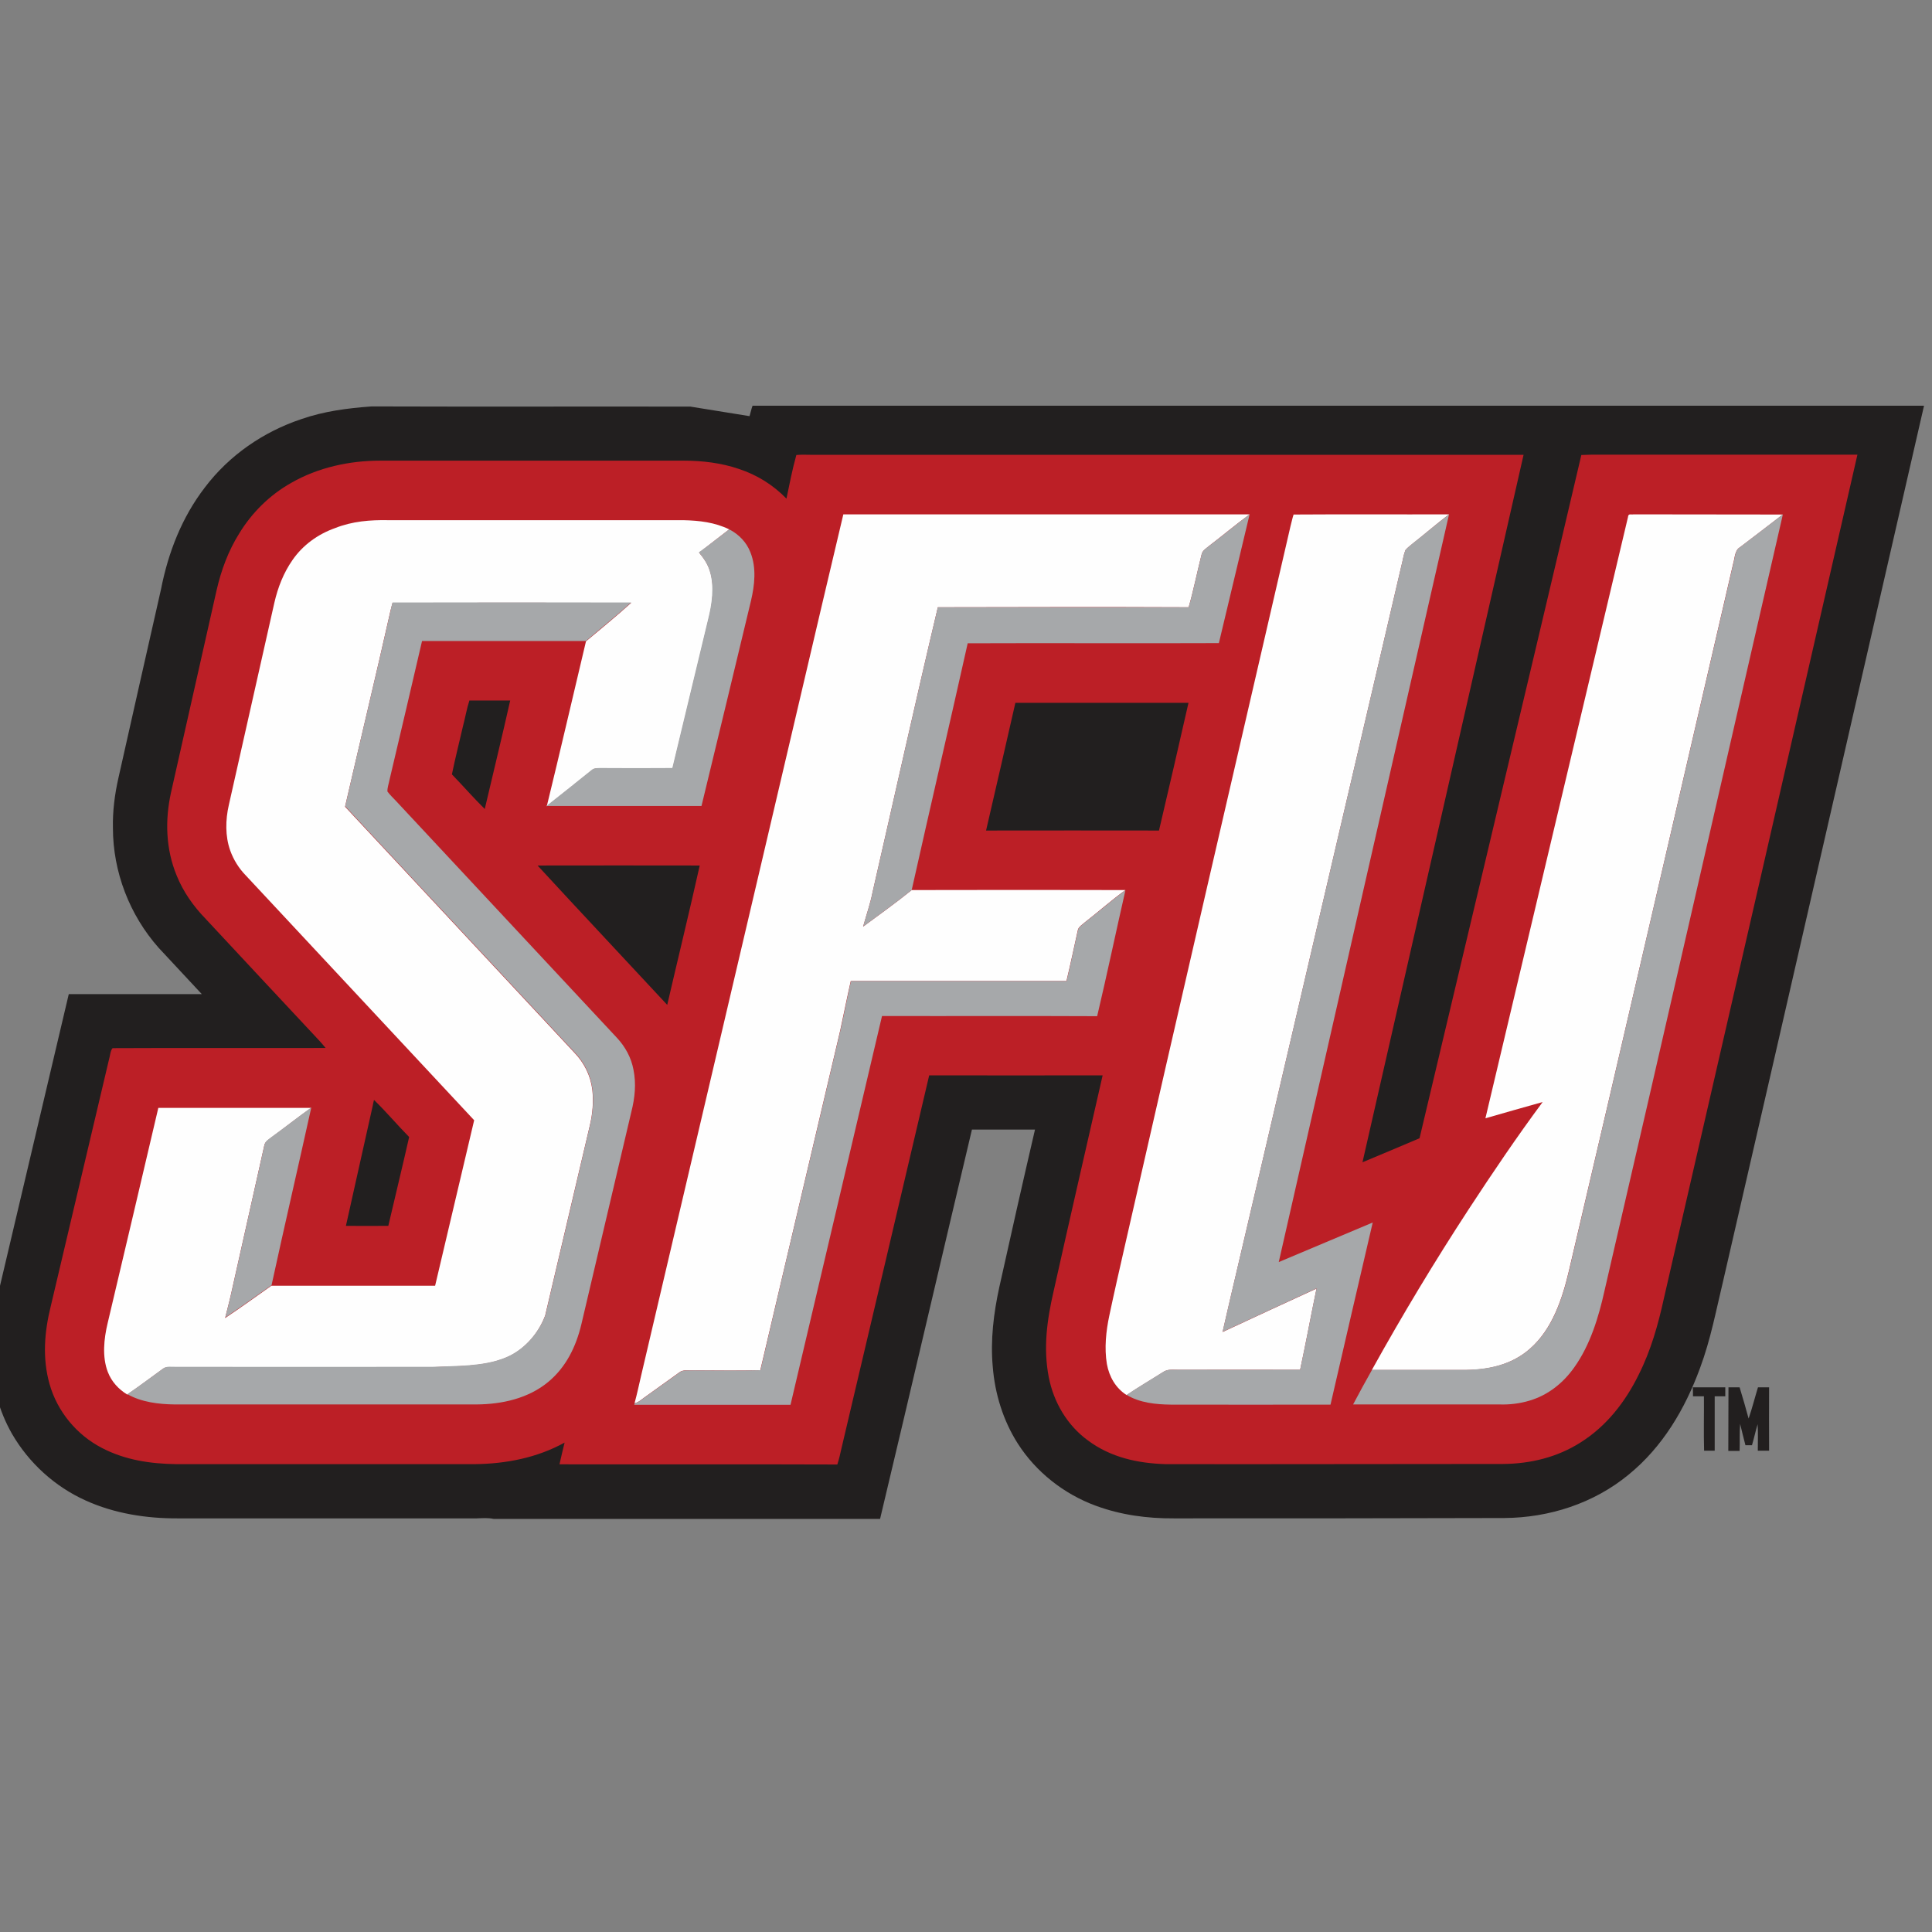 <?xml version="1.0" encoding="UTF-8"?>
<svg width="200px" height="200px" viewBox="0 0 200 200" version="1.1" xmlns="http://www.w3.org/2000/svg" xmlns:xlink="http://www.w3.org/1999/xlink">
    <rect x="0" y="0" width="200" height="200" fill="#808080" stroke="none"/>
    <!-- Generator: Sketch 54.1 (76490) - https://sketchapp.com -->
    <title>st-francis-pa</title>
    <desc>Created with Sketch.</desc>
    <g id="st-francis-pa" stroke="none" stroke-width="1" fill="none" fill-rule="evenodd">
        <g id="st-francis-pa_BGL">
            <g id="st-francis-pa" transform="translate(-1, 42)">
                <g fill-rule="nonzero" id="Shape">
                    <path d="M78.592,1.079 C78.702,0.713 78.775,0.347 78.903,0 L200.174,0 C193.243,30.153 186.35,60.361 179.401,90.514 C178.651,93.623 178.103,96.622 176.987,99.621 C175.433,103.863 173.111,107.794 169.582,110.665 C165.979,113.627 161.39,115.109 156.745,115.145 C145.353,115.182 133.943,115.182 122.551,115.182 C119.771,115.2 117.029,114.834 114.414,113.865 C111.141,112.658 108.251,110.391 106.368,107.447 C104.85,105.07 103.991,102.29 103.771,99.493 C103.515,96.75 103.863,93.915 104.448,91.246 C105.655,85.797 106.88,80.366 108.142,74.935 C105.966,74.935 103.79,74.935 101.614,74.935 C98.432,88.357 95.305,101.815 92.105,115.237 L52.096,115.237 C51.511,115.109 50.926,115.163 50.341,115.182 C40.046,115.182 29.733,115.182 19.438,115.182 C16.183,115.2 12.837,114.688 9.838,113.317 C6.674,111.89 3.986,109.44 2.249,106.441 C0.878,104.046 0.183,101.376 0.055,98.67 L0.055,96.933 C0.146,95.269 0.384,93.623 0.786,92.014 C3.237,81.646 5.669,71.278 8.119,60.91 C12.709,60.91 17.298,60.91 21.888,60.91 C20.407,59.301 18.907,57.728 17.426,56.119 C14.409,52.718 12.69,48.256 12.69,43.703 C12.654,41.966 12.873,40.247 13.257,38.546 C14.72,32.037 16.183,25.527 17.664,19.017 C18.414,15.195 19.822,11.557 22.217,8.448 C24.722,5.138 28.251,2.706 32.183,1.39 C34.542,0.567 36.974,0.256 39.461,0.073 C50.45,0.11 61.458,0.073 72.466,0.091" fill="#221F1F"></path>
                    <path d="M83.438,5.102 C83.986,5.047 84.535,5.083 85.083,5.083 C109.623,5.083 134.162,5.083 158.72,5.083 C153.179,29.495 147.602,53.906 142.043,78.318 C144.018,77.495 145.975,76.672 147.95,75.831 C150.309,65.92 152.649,56.009 155.008,46.098 C158.245,32.439 161.499,18.779 164.699,5.102 C165.339,5.065 165.998,5.065 166.638,5.065 C175.525,5.065 184.393,5.065 193.28,5.065 C186.624,34.176 179.95,63.269 173.257,92.361 C172.654,95.122 171.904,97.792 170.624,100.334 C169.234,103.15 167.296,105.637 164.626,107.319 C162.213,108.855 159.433,109.531 156.581,109.55 C144.933,109.55 133.303,109.586 121.655,109.568 C118.766,109.477 115.986,108.873 113.627,107.118 C111.47,105.545 110.08,103.168 109.568,100.571 C108.983,97.554 109.385,94.647 110.062,91.703 C111.726,84.242 113.445,76.782 115.145,69.321 C109.166,69.339 103.168,69.321 97.189,69.321 C94.171,82.176 91.154,95.031 88.119,107.886 C87.991,108.471 87.863,109.038 87.68,109.605 C78.098,109.568 68.498,109.605 58.917,109.586 C59.081,108.837 59.264,108.087 59.447,107.337 C56.594,108.91 53.394,109.531 50.158,109.568 C39.863,109.568 29.55,109.568 19.255,109.568 C16.567,109.531 13.97,109.147 11.575,107.904 C8.942,106.551 6.93,104.119 6.126,101.266 C5.376,98.597 5.595,95.872 6.254,93.221 C8.265,84.699 10.277,76.178 12.288,67.657 C12.398,67.328 12.416,66.761 12.654,66.505 C19.95,66.469 27.392,66.505 34.706,66.487 C34.322,66.011 33.92,65.573 33.499,65.134 C29.751,61.129 26.021,57.125 22.29,53.12 C21.029,51.822 19.968,50.322 19.291,48.64 C18.158,45.897 18.066,42.917 18.706,40.027 C20.279,33.042 21.851,26.075 23.424,19.09 C23.899,17.024 24.631,15.031 25.765,13.221 C27.081,11.063 28.928,9.234 31.141,7.991 C33.902,6.4 37.157,5.687 40.338,5.687 C50.816,5.687 61.312,5.687 71.79,5.687 C73.71,5.687 75.685,5.925 77.495,6.546 C79.378,7.168 81.024,8.192 82.414,9.618 C82.725,8.137 83.017,6.601 83.438,5.102 Z" fill="#BC1F26"></path>
                    <path d="M130.359,11.246 C128.914,12.306 127.543,13.458 126.135,14.537 C125.824,14.811 125.477,14.976 125.385,15.415 C124.928,17.225 124.562,19.072 124.05,20.864 C115.401,20.827 106.734,20.846 98.085,20.864 C95.762,30.665 93.586,40.503 91.337,50.322 C91.099,51.547 90.679,52.718 90.35,53.925 C92.032,52.681 93.751,51.456 95.378,50.139 C102.747,50.121 110.135,50.121 117.504,50.139 C116.059,51.182 114.725,52.37 113.317,53.467 C113.061,53.705 112.622,53.943 112.567,54.327 C112.183,56.064 111.817,57.819 111.397,59.557 C103.954,59.557 96.512,59.557 89.07,59.557 C88.686,61.257 88.338,62.994 87.973,64.695 C85.23,76.416 82.45,88.119 79.707,99.84 C77.422,99.913 75.118,99.858 72.814,99.858 C72.283,99.895 71.698,99.73 71.259,100.114 C70.053,100.992 68.846,101.833 67.639,102.711 C67.328,102.93 67.072,103.186 66.688,103.259 C66.944,102.327 67.145,101.376 67.365,100.425 C71.351,83.438 75.337,66.45 79.323,49.463 C82.322,36.736 85.285,23.954 88.302,11.246 C102.309,11.246 116.37,11.246 130.359,11.246 Z" fill="#FEFEFE"></path>
                    <path d="M134.912,11.264 C140.233,11.227 145.664,11.264 151.003,11.246 C149.723,12.215 148.517,13.275 147.255,14.263 C146.999,14.482 146.706,14.683 146.487,14.958 C146.286,15.47 146.213,16.055 146.066,16.603 C141.019,38.217 135.973,59.849 130.926,81.463 C129.81,86.272 128.658,91.081 127.561,95.89 C130.798,94.391 134.034,92.873 137.289,91.392 C136.704,94.19 136.192,97.006 135.589,99.803 C131.438,99.785 127.287,99.803 123.118,99.803 C122.478,99.822 121.893,99.675 121.344,100.078 C120.119,100.864 118.857,101.595 117.632,102.418 C116.498,101.705 115.822,100.517 115.584,99.2 C115.31,97.554 115.493,95.799 115.84,94.171 C116.334,91.831 116.864,89.509 117.394,87.186 C123.063,62.263 128.841,37.339 134.601,12.434 C134.711,12.032 134.784,11.648 134.912,11.264 Z" fill="#FEFEFE"></path>
                    <path d="M170.094,11.246 C175.25,11.264 180.389,11.246 185.545,11.264 C184.064,12.398 182.583,13.55 181.102,14.665 C180.571,14.976 180.59,15.781 180.425,16.311 C174.775,40.722 169.143,65.134 163.419,89.527 C162.743,92.416 161.701,95.579 159.415,97.591 C157.458,99.346 154.898,99.858 152.357,99.822 C149.248,99.822 146.121,99.822 143.013,99.822 C146.158,94.153 149.504,88.594 153.051,83.163 C155.502,79.415 158.025,75.685 160.695,72.082 C158.72,72.631 156.745,73.198 154.77,73.765 C159.689,53.01 164.608,32.274 169.527,11.538 C169.563,11.118 169.801,11.301 170.094,11.246 Z" fill="#FEFEFE"></path>
                    <path d="M130.359,11.246 C129.298,15.689 128.238,20.133 127.177,24.576 C118.51,24.613 109.842,24.558 101.175,24.594 C99.273,33.115 97.28,41.618 95.378,50.139 C93.751,51.456 92.032,52.663 90.35,53.925 C90.679,52.718 91.099,51.547 91.337,50.322 C93.586,40.503 95.762,30.665 98.085,20.864 C106.734,20.864 115.401,20.846 124.05,20.864 C124.562,19.072 124.928,17.225 125.385,15.415 C125.477,14.976 125.806,14.793 126.135,14.537 C127.561,13.458 128.933,12.306 130.359,11.246 Z" fill="#A6A8AA"></path>
                    <path d="M151.003,11.246 C145.115,37.047 139.246,62.848 133.376,88.649 C136.613,87.278 139.867,85.925 143.104,84.553 C141.641,90.843 140.178,97.115 138.734,103.406 C133.23,103.424 127.726,103.406 122.203,103.406 C120.649,103.387 118.985,103.223 117.632,102.4 C118.839,101.577 120.101,100.846 121.344,100.059 C121.911,99.657 122.478,99.822 123.118,99.785 C127.269,99.803 131.419,99.785 135.589,99.785 C136.192,96.987 136.704,94.171 137.289,91.374 C134.053,92.855 130.816,94.373 127.561,95.872 C128.658,91.063 129.81,86.254 130.926,81.445 C135.973,59.831 141.019,38.199 146.066,16.585 C146.213,16.037 146.286,15.451 146.487,14.939 C146.706,14.683 146.999,14.464 147.255,14.245 C148.498,13.275 149.723,12.215 151.003,11.246 Z" fill="#A6A8AA"></path>
                    <path d="M185.563,11.246 C179.401,38.034 173.294,64.859 167.095,91.63 C166.491,94.354 165.614,97.243 163.968,99.547 C162.834,101.157 161.262,102.418 159.36,102.985 C158.336,103.296 157.275,103.424 156.215,103.387 C151.168,103.387 146.121,103.387 141.074,103.387 C141.714,102.181 142.354,100.992 143.031,99.803 C146.139,99.803 149.266,99.803 152.375,99.803 C154.935,99.822 157.495,99.328 159.433,97.573 C161.719,95.561 162.761,92.398 163.438,89.509 C169.143,65.115 174.775,40.704 180.443,16.293 C180.608,15.744 180.59,14.958 181.12,14.647 C182.601,13.531 184.064,12.379 185.563,11.246 Z" fill="#A6A8AA"></path>
                    <path d="M41.198,11.849 C51.383,11.849 61.55,11.849 71.735,11.849 C73.399,11.886 74.99,12.069 76.489,12.8 C75.447,13.586 74.423,14.409 73.381,15.214 C73.874,15.799 74.295,16.421 74.514,17.17 C75.008,18.779 74.734,20.59 74.331,22.181 C73.106,27.301 71.863,32.421 70.638,37.541 C68.133,37.559 65.627,37.559 63.141,37.541 C62.811,37.559 62.537,37.504 62.281,37.742 C60.709,38.985 59.154,40.229 57.6,41.472 C58.99,35.785 60.306,30.08 61.659,24.393 C63.232,23.077 64.823,21.778 66.341,20.407 C58.112,20.389 49.865,20.389 41.637,20.407 C41.563,20.681 41.49,20.955 41.417,21.248 C39.899,28.014 38.272,34.761 36.718,41.509 C44.617,49.975 52.517,58.459 60.416,66.926 C61.458,67.986 62.135,69.339 62.318,70.821 C62.446,72.046 62.354,73.289 62.062,74.496 C60.526,81.042 58.971,87.662 57.435,94.19 C56.722,96.11 55.186,97.847 53.248,98.597 C50.981,99.511 48.165,99.419 45.751,99.529 C36.919,99.529 28.069,99.529 19.237,99.529 C18.779,99.547 18.194,99.419 17.829,99.73 C16.603,100.608 15.415,101.522 14.171,102.363 C13.275,101.815 12.544,101.029 12.16,100.023 C11.557,98.45 11.758,96.585 12.142,94.976 C13.897,87.552 15.653,80.11 17.39,72.686 C22.656,72.686 27.922,72.686 33.207,72.686 C31.817,73.673 30.482,74.734 29.111,75.739 C28.782,76.014 28.416,76.16 28.343,76.654 C27.209,81.774 26.039,86.894 24.905,92.014 C24.722,92.837 24.503,93.623 24.302,94.446 C25.929,93.367 27.502,92.215 29.093,91.099 C34.743,91.099 40.393,91.099 46.043,91.099 C47.397,85.394 48.731,79.671 50.085,73.966 C42.203,65.518 34.322,57.07 26.441,48.622 C25.728,47.89 25.179,47.013 24.832,46.043 C24.302,44.562 24.338,42.862 24.686,41.344 C26.258,34.359 27.831,27.374 29.403,20.389 C29.769,18.798 30.354,17.298 31.287,15.963 C32.347,14.427 33.92,13.294 35.675,12.672 C37.467,11.959 39.314,11.813 41.198,11.849 Z" fill="#FEFEFE"></path>
                    <path d="M76.489,12.8 L76.526,12.818 C77.495,13.33 78.281,14.135 78.683,15.177 C79.323,16.786 79.122,18.56 78.738,20.206 C77.038,27.282 75.337,34.359 73.618,41.435 C68.261,41.435 62.921,41.435 57.563,41.435 C59.136,40.192 60.69,38.967 62.245,37.705 C62.501,37.486 62.793,37.522 63.104,37.504 C65.609,37.522 68.114,37.522 70.601,37.504 C71.826,32.384 73.07,27.264 74.295,22.144 C74.697,20.553 74.971,18.743 74.478,17.134 C74.258,16.384 73.838,15.781 73.344,15.177 C74.423,14.409 75.447,13.586 76.489,12.8 Z" fill="#A6A8AA"></path>
                    <path d="M41.637,20.37 C49.865,20.352 58.112,20.352 66.341,20.37 C64.823,21.742 63.214,23.022 61.659,24.357 C56.009,24.357 50.341,24.357 44.69,24.357 C43.575,29.147 42.459,33.938 41.326,38.711 C41.253,39.113 41.088,39.534 41.106,39.936 C41.362,40.283 41.691,40.594 41.984,40.905 C49.609,49.079 57.216,57.234 64.841,65.408 C65.719,66.341 66.341,67.474 66.578,68.736 C66.871,70.199 66.725,71.643 66.359,73.088 C64.622,80.439 62.903,87.771 61.184,95.086 C60.635,97.39 59.611,99.511 57.765,101.047 C55.698,102.766 52.974,103.369 50.341,103.387 C39.918,103.387 29.495,103.387 19.072,103.387 C17.426,103.369 15.634,103.15 14.19,102.327 C15.433,101.486 16.622,100.571 17.847,99.694 C18.213,99.383 18.798,99.511 19.255,99.493 C28.087,99.511 36.937,99.493 45.769,99.493 C48.183,99.383 50.999,99.474 53.266,98.56 C55.186,97.81 56.741,96.055 57.454,94.153 C59.008,87.625 60.544,80.987 62.08,74.459 C62.373,73.253 62.464,72.027 62.336,70.784 C62.153,69.303 61.477,67.95 60.434,66.889 C52.535,58.423 44.635,49.938 36.736,41.472 C38.272,34.706 39.918,27.977 41.435,21.211 C41.49,20.937 41.545,20.663 41.637,20.37 Z" fill="#A6A8AA"></path>
                    <path d="M49.591,30.519 C50.999,30.519 52.407,30.519 53.815,30.519 C52.974,34.267 52.059,37.998 51.182,41.746 C50.011,40.594 48.933,39.351 47.781,38.162 C48.128,36.48 48.549,34.816 48.933,33.152 C49.17,32.256 49.317,31.36 49.591,30.519 Z" fill="#221F1F"></path>
                    <path d="M106.112,30.757 C112.091,30.757 118.071,30.757 124.032,30.757 C123.026,35.163 122.021,39.57 120.978,43.977 C115.017,43.959 109.056,43.977 103.077,43.977 C104.101,39.57 105.106,35.163 106.112,30.757 Z" fill="#221F1F"></path>
                    <path d="M56.649,47.598 C62.245,47.579 67.84,47.598 73.435,47.598 C72.357,52.425 71.186,57.216 70.071,62.025 C65.609,57.216 61.093,52.425 56.649,47.598 Z" fill="#221F1F"></path>
                    <path d="M117.504,50.158 C116.517,54.491 115.602,58.862 114.578,63.195 C107.154,63.159 99.73,63.195 92.306,63.177 C89.143,76.599 85.998,90.021 82.834,103.424 C77.44,103.424 72.046,103.424 66.651,103.424 C66.67,103.369 66.688,103.314 66.706,103.259 C67.09,103.186 67.346,102.93 67.657,102.711 C68.864,101.833 70.089,100.992 71.278,100.114 C71.717,99.749 72.302,99.895 72.832,99.858 C75.118,99.858 77.422,99.895 79.726,99.84 C82.45,88.119 85.248,76.398 87.991,64.695 C88.375,62.994 88.704,61.257 89.088,59.557 C96.53,59.557 103.973,59.557 111.415,59.557 C111.835,57.819 112.183,56.064 112.585,54.327 C112.64,53.961 113.079,53.705 113.335,53.467 C114.725,52.389 116.078,51.2 117.504,50.158 Z" fill="#A6A8AA"></path>
                    <path d="M39.717,71.863 C40.978,73.088 42.112,74.441 43.355,75.703 C42.661,78.775 41.911,81.829 41.198,84.901 C39.735,84.919 38.272,84.901 36.809,84.901 C37.723,80.75 38.674,76.599 39.589,72.448 C39.625,72.247 39.662,72.064 39.717,71.863 Z" fill="#221F1F"></path>
                    <path d="M33.225,72.649 C31.872,78.775 30.446,84.901 29.111,91.045 C27.52,92.16 25.929,93.312 24.32,94.391 C24.521,93.586 24.741,92.782 24.923,91.959 C26.057,86.839 27.227,81.719 28.361,76.599 C28.434,76.123 28.782,75.959 29.129,75.685 C30.501,74.697 31.835,73.637 33.225,72.649 Z" fill="#A6A8AA"></path>
                    <path d="M176.238,101.614 C177.353,101.614 178.487,101.614 179.602,101.614 C179.602,101.925 179.602,102.235 179.602,102.546 C179.237,102.546 178.871,102.546 178.505,102.546 C178.505,104.411 178.505,106.295 178.505,108.178 C178.139,108.178 177.774,108.178 177.408,108.178 C177.353,106.295 177.408,104.411 177.39,102.546 C177.006,102.546 176.64,102.546 176.256,102.546 C176.256,102.235 176.256,101.925 176.238,101.614 Z" fill="#221F1F"></path>
                    <path d="M179.931,101.614 C180.315,101.614 180.699,101.614 181.083,101.614 C181.413,102.693 181.723,103.771 182.016,104.85 C182.382,103.79 182.656,102.693 182.985,101.614 C183.369,101.614 183.753,101.614 184.137,101.614 C184.119,103.808 184.137,105.984 184.137,108.178 C183.753,108.178 183.369,108.178 182.967,108.178 C182.967,107.264 183.003,106.35 182.949,105.435 C182.729,106.149 182.583,106.88 182.363,107.611 C182.144,107.611 181.925,107.611 181.687,107.611 C181.486,106.88 181.321,106.13 181.138,105.399 C181.065,106.331 181.12,107.264 181.083,108.197 C180.699,108.197 180.297,108.197 179.913,108.197 C179.931,105.984 179.913,103.79 179.931,101.614 Z" fill="#221F1F"></path>
                </g>
            </g>
        </g>
    </g>
</svg>